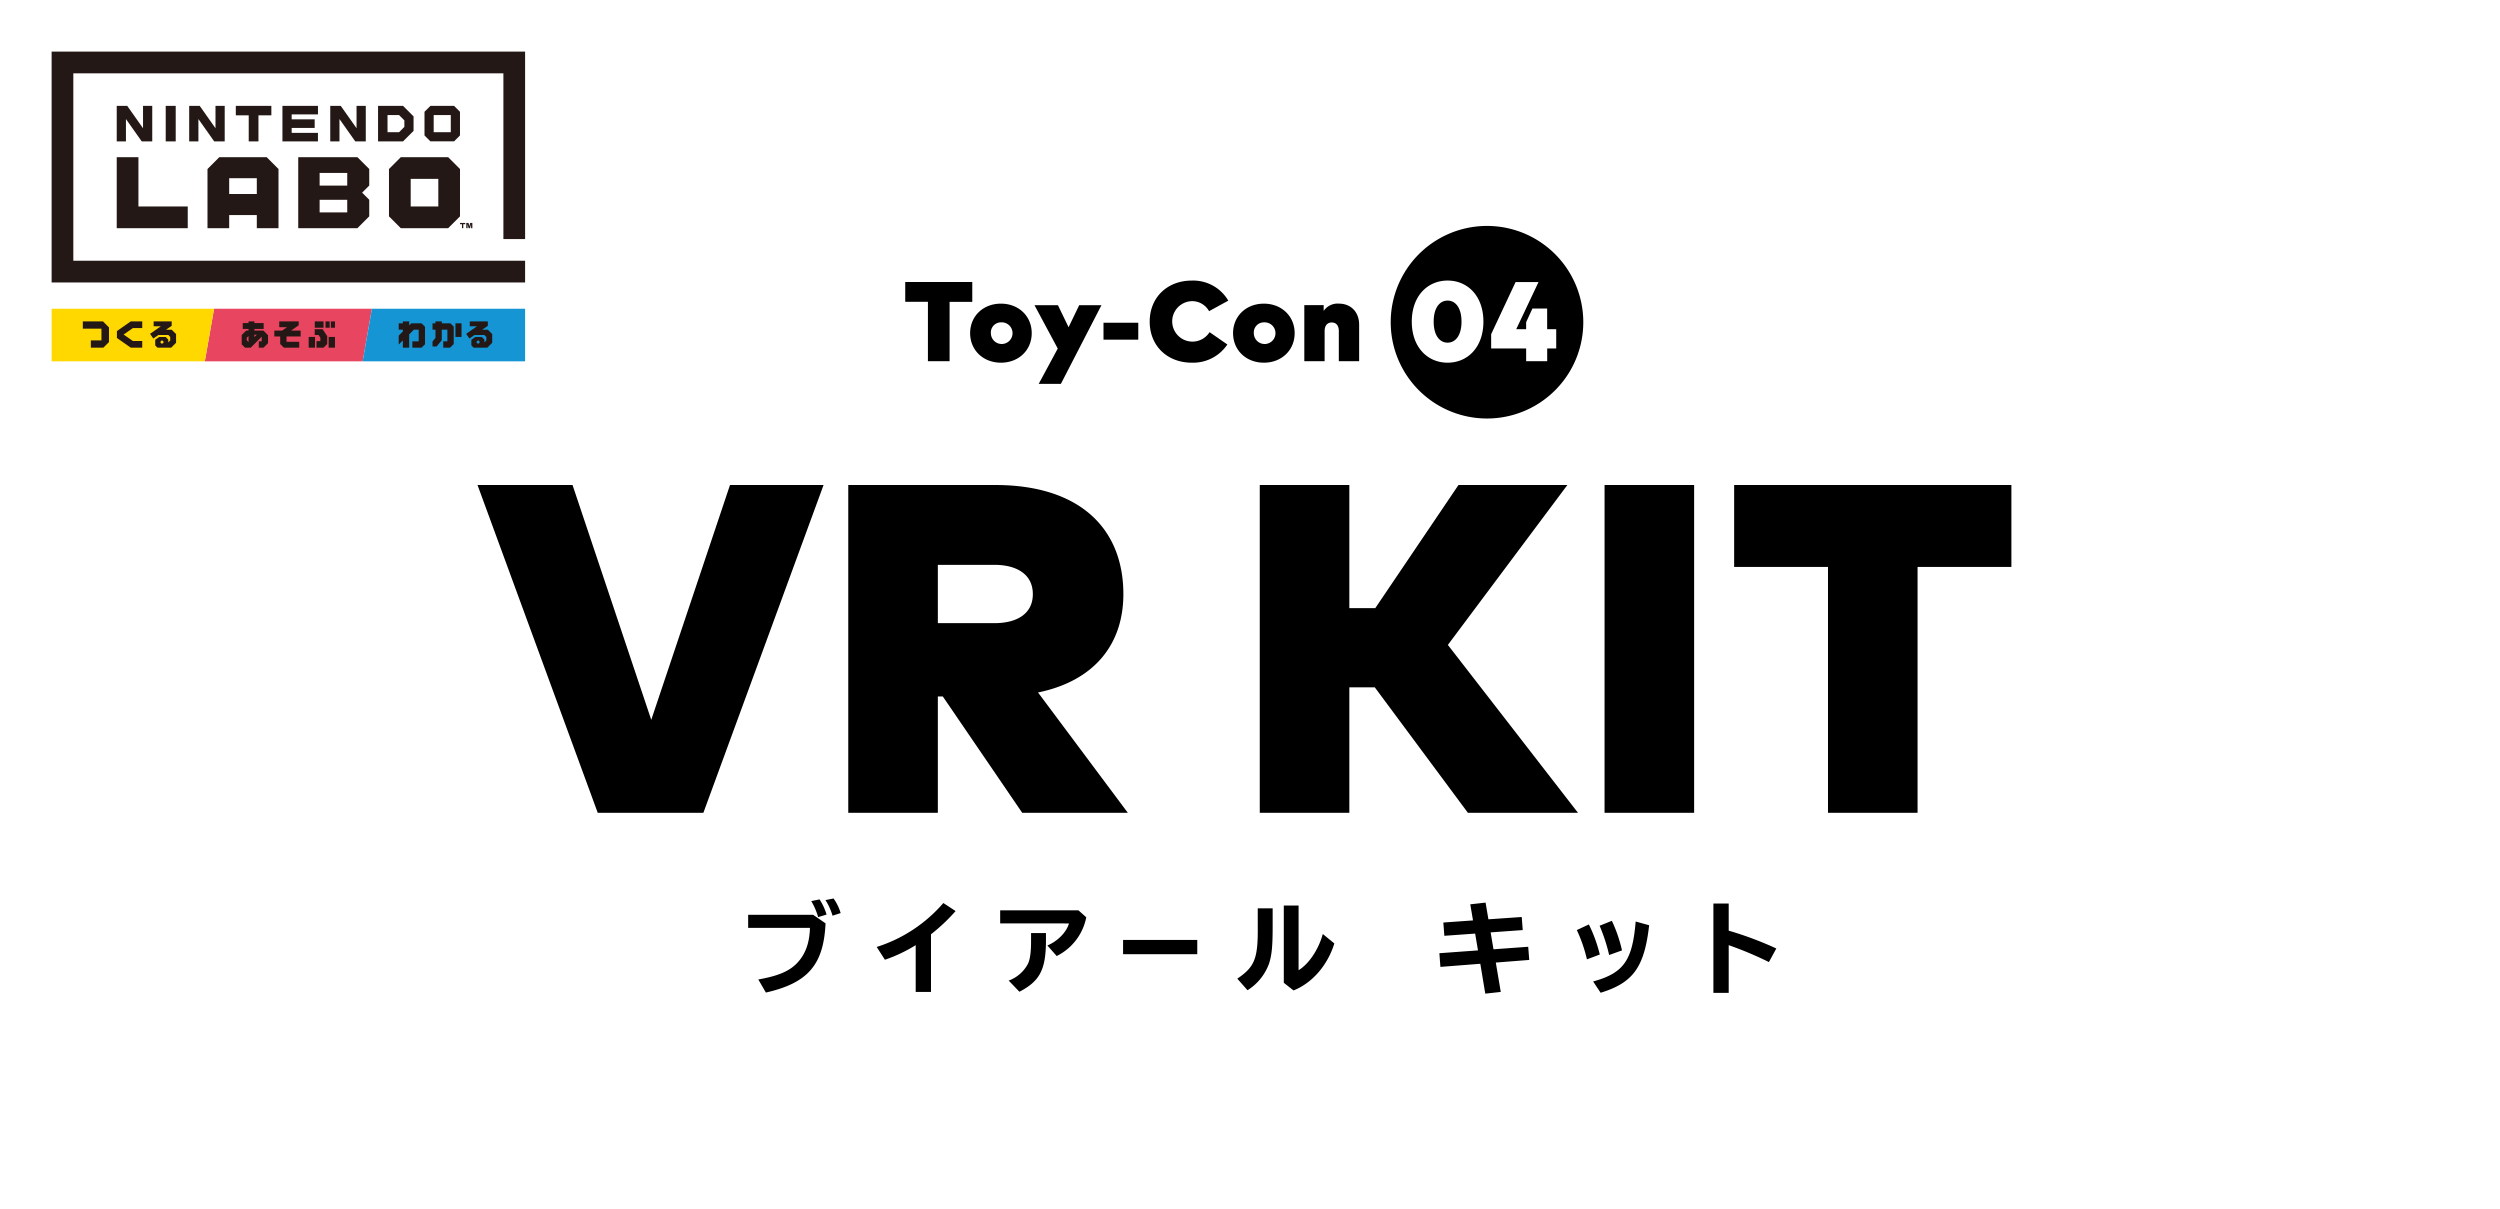 <svg xmlns="http://www.w3.org/2000/svg" width="678" height="328" viewBox="0 0 678 328">
  <defs>
    <style>
      .a {
        fill: #231815;
      }

      .b {
        fill: #e74560;
      }

      .c {
        fill: #ffd800;
      }

      .d {
        fill: #1695d4;
      }
    </style>
  </defs>
  <title>title_vrSP</title>
  <path d="M251.65,97.961h5.878v-16.1h6.153V76.487H245.5v5.369h6.154Zm19.8.4c4.81,0,8.352-3.392,8.352-8.007s-3.541-8.007-8.352-8.007-8.35,3.392-8.35,8.007,3.546,8.007,8.354,8.007Zm0-10.936a2.937,2.937,0,1,1-2.713,3.145h0q-.008-.108-.008-.216a2.734,2.734,0,0,1,2.532-2.922q.1-.007.193-.007ZM281.7,104.1h6.015l11-21.336H292.68l-2.88,5.979-2.892-5.981h-6.356l6.311,11.765Zm27-16.581h-9.433v4.6H308.7Zm14.437-5.844A5.24,5.24,0,0,1,327.9,84.39l5.211-2.853a11.013,11.013,0,0,0-9.882-5.444c-6.7,0-11.431,4.6-11.431,11.136s4.731,11.132,11.427,11.132a11.172,11.172,0,0,0,9.634-4.938l-4.826-3.344a5.486,5.486,0,1,1-4.9-8.4Zm19.62,16.689c4.81,0,8.352-3.392,8.352-8.007s-3.542-8.007-8.352-8.007-8.35,3.392-8.35,8.007,3.539,8,8.347,8Zm0-10.936a2.937,2.937,0,1,1-2.713,3.145h0q-.008-.108-.008-.216a2.734,2.734,0,0,1,2.529-2.925h0q.094-.007.189-.007Zm16.48,2.391c0-1.64.82-2.36,1.917-2.36,1.207,0,1.934.811,1.934,2.331v8.174H368.6v-9.9c0-3.5-2.3-5.721-5.476-5.721a4.572,4.572,0,0,0-4.145,1.978V82.761H353.73v15.2h5.507ZM403.279,113.5a26.114,26.114,0,1,0-.007,0Zm1.121-22.87,6.632-14.142h6.218L411.2,89.28h2.69v-1.9l1.7-3.7h4v5.6h2.458v5.231H419.6v3.451h-5.708V94.511H404.4ZM392.587,76.089c5.445,0,9.713,4.172,9.713,11.136s-4.269,11.136-9.713,11.136c-5.427,0-9.711-4.172-9.711-11.136S387.16,76.089,392.587,76.089Zm0,16.84c2.149,0,3.774-1.962,3.774-5.7s-1.625-5.707-3.774-5.707-3.774,1.962-3.774,5.707,1.626,5.7,3.775,5.7ZM220.015,244.378a18.235,18.235,0,0,1,1.868,4.338l2.282-.683a15.875,15.875,0,0,0-1.9-4.119Zm-17.114,3.71v3.547h16.757c-.11,4.2-1.291,7.34-3.653,9.714-2.115,2.129-5.138,3.357-10.355,4.285l2.059,3.547c11.4-2.593,15.659-7.532,16.18-18.774l-3.379-2.32Zm20.961-3.983a15.973,15.973,0,0,1,1.922,4.23l2.2-.711a13.232,13.232,0,0,0-1.922-3.957Zm13.9,12.715,2.225,3.466a41.157,41.157,0,0,0,8.351-3.957v12.688h4.147V253.381a50.027,50.027,0,0,0,6.675-6.3l-3.323-2.182a39.684,39.684,0,0,1-18.079,11.92Zm33.486-9.932v3.547H289.9c-.631,2.346-3.1,4.856-5.852,5.975l2.528,2.866a14.912,14.912,0,0,0,8.02-10.506l-2.115-1.882Zm8.377,8.377c0,3.11-.3,5.156-.934,6.275a9.565,9.565,0,0,1-5.135,4.394l2.91,3.029c5.524-2.865,7.142-5.976,7.2-13.671v-2.237h-4.04Zm24.954,3.519H324.7V254.91H304.58Zm36.527-7.559c.081,8.732-.8,10.97-5.551,14.19l2.776,3.138a14.286,14.286,0,0,0,5.825-7.2c.768-2.374.988-4.775.988-10.15v-4.858H341.1Zm11.07,11.9V245.577h-4.01v20.956l2.636,2.074c5.054-1.992,9.231-6.8,11.072-12.743l-3.133-2.565c-1.131,4.176-3.767,8.133-6.569,9.824Zm62.277-6.359-9.421.683-.771-4.585,8.708-.627-.274-3.547-9.037.626-.77-4.528-4.147.464.741,4.366-8.047.572.274,3.6,8.351-.6.77,4.557-10.468.764.277,3.711,10.823-.845,1.347,8.1,4.2-.464-1.345-7.968,9.065-.709Zm17.606,9.414,2.032,3.057c8.817-2.7,11.869-6.931,13.16-18.31l-3.656-1.009c-.881,10.641-3.273,13.969-11.54,16.261ZM430.9,250.707l-3.269,1.529a39.566,39.566,0,0,1,2.748,7.94l3.487-1.309A39.306,39.306,0,0,0,430.9,250.707Zm8.984,7.04a38.089,38.089,0,0,0-2.749-8.023l-3.323,1.337A47.117,47.117,0,0,1,436.4,259Zm28.94-12.715h-4.15v24.23h4.15V256.329a95.446,95.446,0,0,1,10.906,4.584l2.005-3.685a92.844,92.844,0,0,0-12.911-4.83Zm-270.847-113.5-21.356,63.692L155.27,131.532H129.5l32.609,88.907h28.642l32.6-88.907Zm56.366,57.341h1.342l21.547,31.565h28.642L281.515,187.8c15.154-3.111,23.142-12.956,23.142-26.672,0-17.908-11.955-29.593-34.715-29.593H230.051v88.9h24.293Zm0-35.687h15.345c6.007,0,10.418,2.538,10.418,7.939S275.7,169,269.689,169H254.344ZM427.956,220.44,392.664,174.9l32.414-43.37H395.542l-22.569,33.4H365.94v-33.4H341.648v88.91h24.293V186.4h6.9l25.259,34.04Zm7.2,0h24.293V131.533h-24.29ZM470.3,131.533v22.224h25.45V220.44h24.293V153.757h25.448V131.533Z"/>
  <g>
    <path class="a" d="M124.751,60.458v.351h.538v1.076h.352V60.809h.537v-.351Zm2.762,0-.23.907-.23-.907h-.591v1.427h.352v-1.1l.279,1.1h.379l.279-1.1v1.1h.352V60.458ZM31.656,42.624V61.885H50.917V56H37.541V42.624Zm30.5,5.707h7.49v4.28h-7.49Zm-2.675-5.707-3.21,3.21V61.885h5.885V58.318h7.49v3.567h5.885V45.834l-3.21-3.21Zm27.2,11.557h7.49V57.6h-7.49Zm0-7.276h7.49v3.424h-7.49Zm-5.8-4.28v19.26H96.929l3.21-3.21v-4.5l-1.926-1.926,1.926-1.926V45.834l-3.21-3.21Zm30.5,5.885h7.49V56h-7.49ZM108.7,42.624l-3.21,3.21V58.675l3.21,3.21h12.841l3.21-3.21V45.834l-3.21-3.21ZM38.789,28.713v6.063L34.51,28.713H31.656v9.631h2.5V32.279l4.281,6.065H41.29V28.713Zm6.153,9.631h2.711V28.713H44.942Zm13.5-9.631v6.063l-4.279-6.063H51.309v9.631h2.5V32.279l4.281,6.065h2.85V28.713Zm5.511,0v2.568h3.5v7.062h2.64V31.281h3.5V28.713Zm12.644,0v9.631h9.631V36.025H79.1V34.687h6.24V32.369H79.1V31.03h7.133V28.713Zm20.1,0v6.063l-4.28-6.063H89.564v9.631h2.5V32.279l4.281,6.065H99.2V28.713Zm8.4,2.5h3.139l1.427,1.426V34.42l-1.427,1.426H105.1Zm0-2.5h-2.568v9.631h6.778l2.852-2.852V31.565l-2.852-2.852Zm12.521,2.5h4.637V35.85h-4.637Zm-.892-2.5-1.6,1.6v6.422l1.6,1.6h6.422l1.6-1.6V30.317l-1.6-1.6ZM14,14V76.6H142.406V70.713H19.885V19.886H136.522V64.827h5.885V14Z"/>
    <polygon class="b" points="58.06 83.733 55.544 98 98.347 98 100.862 83.733 58.06 83.733"/>
    <polygon class="c" points="14 83.733 14 98 55.544 98 58.06 83.733 14 83.733"/>
    <polygon class="d" points="100.862 83.733 98.347 98 142.407 98 142.407 83.733 100.862 83.733"/>
    <path class="a" d="M68.989,89.667V89.2H71.5V87.619H68.99v-.462H67.4v.462H65.835V89.2H67.4v.462h-.65l-1.2,1.2v2.519l.9.9H68l2.972-2.972v1.255H70.18V94.29h1.287l1.223-1.223V90.908l-1.242-1.242ZM67.4,92.76l-.479-.5h0v-.64h0l.479-.5Zm1.585-1.352v-.637h.666Zm18.759-4.251H85.37v1.717h2.378Zm1.651,0H88.276v1.717H89.4Zm-8.388,1.078V87.157H75.726v1.585H77.84l-1.356.925H74.4v1.585h1.59v2.04l1,1h4.154V92.705H77.708V91.252h3.831V89.667H78.911Zm8.124,6.056h1.717V91.384H89.135Zm.594-5.416h1.123V87.157H89.729Zm-6.01,5.416h1.717V91.384H83.719Zm1.632-5.02h0v1.584H86.4l.482.723v.929h-1.05V94.29h1.915l.991-.991V91.157L87.481,89.27Z"/>
    <path class="a" d="M22.459,87.157v1.975h5.053v3.177H24.638V94.29h3.394l1.527-1.527V88.8l-1.643-1.643Zm9.247,2.634v1.865l3.762,2.634h3.107V92.472H36.036l-2.507-1.746,2.513-1.75h2.533V87.157H35.468Zm14.855-.372H45.019l1.543-1.052v-1.21H41.67v1.321h1.971l-2.952,2.06.887,1.272,1.366-.953h2.7l.522.523v.937l-.528.528V92.09l-.7-.7H43.178l-1.08.753v1.535l.618.618h3.7l1.334-1.334V90.6Zm-2.63,3.865-.509-.509.513-.513.508.509Z"/>
    <path class="a" d="M111.537,87.685l-.569.569v-1.1h-1.717v.528h-1.123V89.4h1.123v.487l-1.123,1.123v2.429l1.123-1.123V94.29h1.717V90.683l1.28-1.28h1.3v3.17h-1.717V94.29h2.5l.934-.934V88.619l-.934-.934ZM132.3,89.419h-1.543l1.543-1.052v-1.21h-4.9v1.321h1.971l-2.952,2.06.887,1.271,1.366-.953h2.7l.523.522v.937l-.528.528v-.755l-.7-.7h-1.752l-1.08.753v1.534l.618.619h3.7l1.334-1.334V90.6Zm-2.63,3.865-.509-.509.513-.513.509.509Zm-9.852-5.6v-.528H118.1v.528h-.8V89.4h.793v2.245l-.793.976V93.97h1.117l1.393-1.717V89.4h1.52v3.17h-1.12v1.72h1.842l1-1V88.575l-.89-.89Zm3.7,3.7h1.651v-3.7h-1.651Z"/>
  </g>
</svg>
